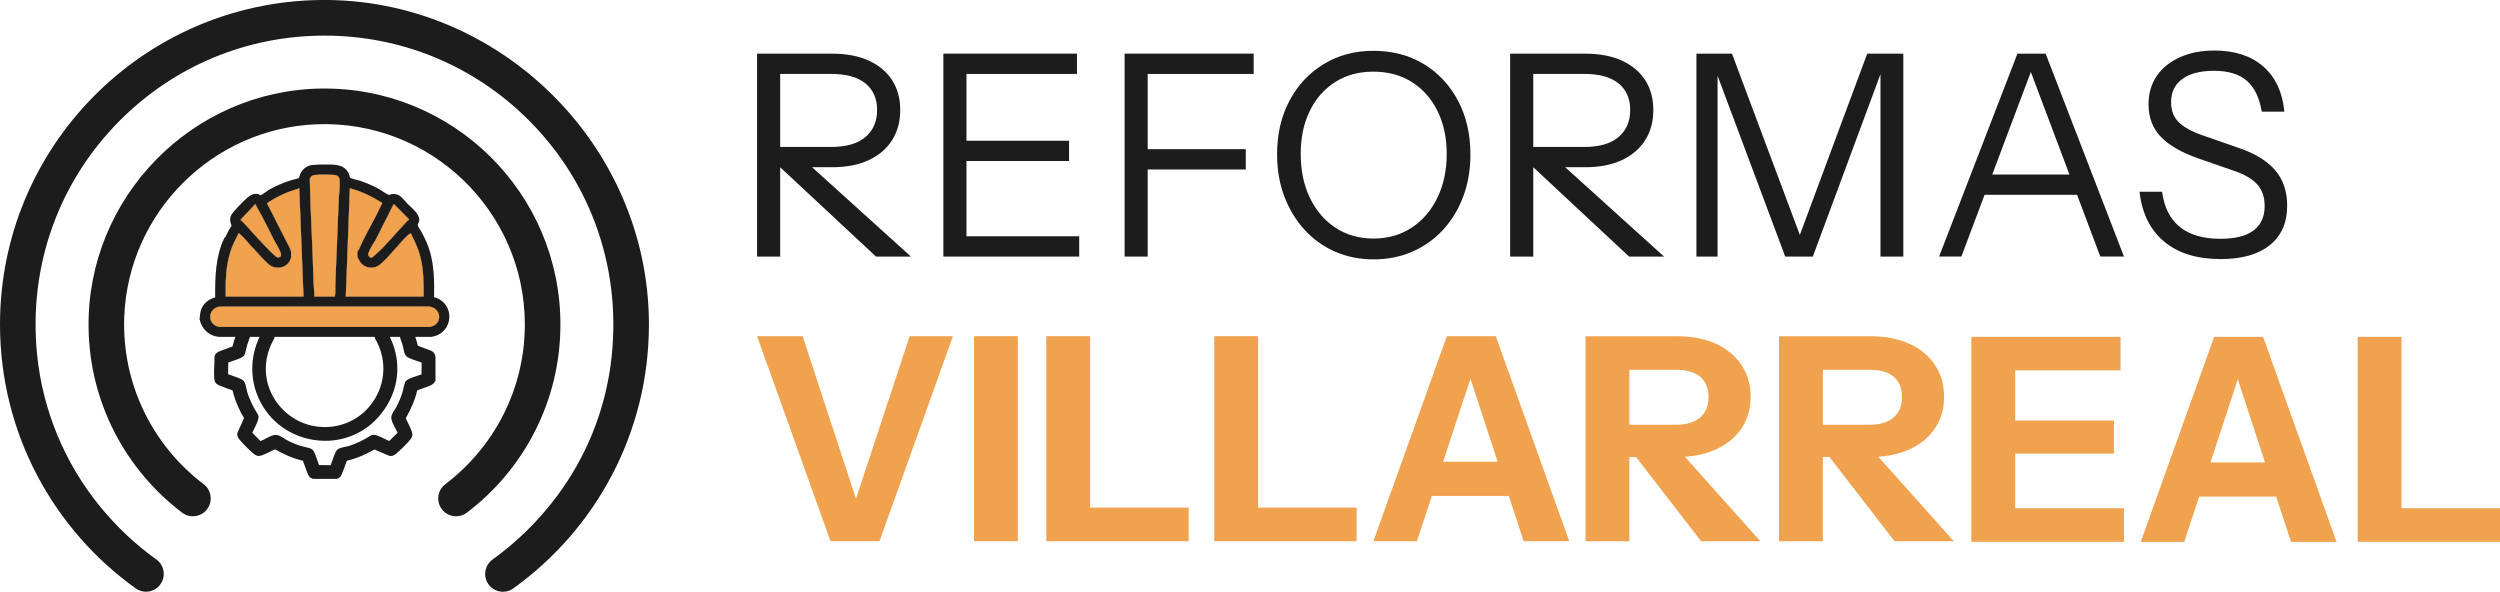 <svg xmlns="http://www.w3.org/2000/svg" id="Capa_2" data-name="Capa 2" viewBox="0 0 942.01 222.96"><defs><style>      .cls-1 {        fill: #1c1c1c;      }      .cls-2 {        fill: #f0a24f;      }      .cls-3 {        fill: #c2c2c2;      }    </style></defs><g id="Objects"><g><g><path class="cls-1" d="M76.79,182.49c-18.97-14.36-30.98-37.46-29.96-63.26,1.54-39.15,33.27-70.86,72.42-72.4,42.99-1.68,78.51,32.81,78.51,75.44,0,24.56-11.79,46.42-30,60.21-2.76,2.09-3.45,5.94-1.62,8.88h0c2.09,3.37,6.63,4.19,9.79,1.8,21.41-16.23,35.24-41.94,35.24-70.89,0-49.53-40.51-89.61-90.2-88.9-48.69.7-88.06,41.06-87.6,89.75.27,28.61,14.05,53.98,35.27,70.06,3.15,2.38,7.67,1.53,9.75-1.82h0c1.82-2.93,1.15-6.79-1.6-8.87Z"></path><path class="cls-1" d="M58.89,210.8c-7.74-5.56-14.83-12.19-21.09-19.83-13.41-16.36-21.73-36.39-23.83-57.43-3.32-33.22,8.11-65.05,31.31-88.24,20.56-20.56,47.9-31.88,76.98-31.88s56.41,11.32,76.97,31.88c24.14,24.13,35.54,57.61,30.85,92.27-2.42,17.82-9.35,34.79-20.09,49.21-7.02,9.43-15.25,17.48-24.37,24.03-2.87,2.06-3.67,5.98-1.8,8.99h0c2.04,3.27,6.42,4.18,9.55,1.94,31.02-22.21,51.21-58.57,51.15-99.64C244.44,54.72,188.12-.81,120.76,0,53.92.82,0,55.24,0,122.26c0,41,20.18,77.29,51.15,99.46,3.13,2.24,7.52,1.34,9.55-1.94h0c1.87-3,1.07-6.93-1.81-8.99Z"></path><g><path class="cls-1" d="M163.56,111.97c.12-5.78.03-11.61-1.56-17.19-.77-2.72-1.89-4.92-3.17-7.38-.27-.53-1.38-2.12-1.44-2.49-.03-.16.62-1.46.62-2.07.02-2.32-3.03-4.64-4.55-6.17-1.87-1.86-2.75-3.93-5.86-3.54-.31.04-.63.3-.95.31-.56.03-3.29-1.93-4.07-2.35-2.16-1.17-4.8-2.27-7.14-3.05-.71-.24-3.25-.71-3.5-1.14-.29-.49-.35-1.29-.74-1.95-1.47-2.47-3.86-2.85-6.53-2.96-1.85-.06-5.18,0-6.99.19-2.15.23-3.72,1.53-4.59,3.46-.17.37-.32,1.33-.5,1.46-.2.15-2.8.75-3.36.94-2.44.82-5.24,1.99-7.49,3.24-.78.42-2.93,2.1-3.46,2.25-.3.09-.69-.32-1.02-.4-1.64-.34-2.8.31-3.99,1.3-1.24,1.02-5.61,5.44-6.18,6.71-.67,1.52-.37,2.46.18,3.94-.95,1.31-1.63,2.79-2.36,4.25-.1.19-.31.21-.39.35-3.3,6.84-3.54,14.93-3.43,22.39-3.14.74-5.41,3.19-5.71,6.45,0,.05-.01.1-.01.15-.05.47-.1.96-.17,1.47v.17c.79,3.63,3.48,6.27,7.24,6.63h6.24c-.44,1.24-.79,2.43-1.05,3.6-.63.25-1.69.63-2.46.9-1.36.49-2.21.8-2.66,1.02-.47.23-1.26.61-1.61,1.63l-.09.25v.27c.02.98-.02,2.02-.07,3.12-.07,1.64-.14,3.34,0,4.93.14,1.48.73,2.02,1.84,2.57.38.18,1.23.49,2.59.98.77.27,1.83.65,2.46.9.59,2.65,1.63,5.39,3.24,8.56.12.24.3.53.5.84.17.27.47.74.59,1.02l-2.39,5.31-.08.22c-.34,1.23.41,2.15.84,2.68,1,1.24,4,4.28,5.27,5.26.84.65,1.54,1.08,3,.6.98-.32,1.93-.8,2.85-1.26.76-.38,1.49-.75,2.2-1.01,3.19,1.76,6.65,3.43,10.48,4.27.24.63.6,1.64.87,2.39.5,1.4.82,2.29,1.01,2.67l.05.1c.23.46.62,1.22,1.6,1.58l.25.09h9.01l.24-.09c1.01-.36,1.39-1.15,1.64-1.67.2-.39.53-1.3,1.05-2.74.26-.73.61-1.72.85-2.33,3.9-.86,7.41-2.57,10.4-4.23l5.35,2.31.2.07c1.23.33,2.16-.42,2.68-.84,1.23-1,4.27-3.99,5.27-5.27.66-.86,1.06-1.54.58-3.01-.32-.97-.79-1.92-1.25-2.83-.38-.77-.75-1.5-1.02-2.21,1.77-3.21,3.45-6.69,4.29-10.48.63-.25,1.69-.63,2.46-.9,1.36-.49,2.21-.8,2.61-.99.61-.31,1.08-.63,1.55-1.3l.27-.38v-8.95l-.02-.25c-.13-.73-.45-1.75-1.81-2.25l-4.82-1.83c-.25-1.09-.57-2.19-.97-3.33h6.11c8.43-1.28,9.2-12.66.98-14.96ZM148.36,76.85l5.72,5.73c.25.32-.39.44-.63.69-3.74,3.9-7.73,8.94-11.71,12.45-.22.2-1.46,1.29-1.56,1.31-.95.27-1.65-.73-1.34-1.71.46-1.47,1.96-3.78,2.77-5.11l6.75-13.36ZM131.82,70.94c4.4,1.13,8.43,3.14,12.25,5.55-.87,1.62-1.6,3.33-2.46,4.96-2.16,4.15-4.57,8.32-6.44,12.7-.09.21-.32.18-.39.36-.22.6-.2,1.98,0,2.59.05.15.91,1.56,1.09,1.81,1.65,2.23,5.12,2.58,7.22.84,3.83-3.18,7.04-7.85,10.66-11.17.15-.13.9-.76,1.05-.64,1.36,2.71,2.69,5.45,3.49,8.4,1.34,5,1.37,10.24,1.34,15.39h-29.34l1.53-40.79ZM118.42,65.95c1.62-.22,5.98-.18,7.68-.02,1.11.1,1.77.76,1.88,1.87.21,2.37-.29,5.62-.37,8.06-.38,10.44-.83,20.86-1.26,31.3-.06,1.52.15,3.06-.17,4.57h-7.69l-.37-5.63c-.3-12.91-1.15-25.73-1.41-38.63.19-.82.88-1.4,1.71-1.52ZM96.22,76.85c.31.56.55,1.17.87,1.72,2.21,3.78,4.13,7.88,6.15,11.82.78,1.53,1.83,2.99,2.46,4.7.29.82.45,1.57-.62,1.89-.78.25-1.49-.65-2.07-1.16-1.99-1.78-4.46-4.54-6.35-6.53-2.03-2.14-3.87-4.51-6.07-6.45l5.63-5.99ZM85.04,106.26c.15-4.27.72-8.6,2.2-12.64.71-1.98,1.73-3.8,2.63-5.68.26-.06.3.03.46.17,1.93,1.74,3.55,3.85,5.35,5.73,1.6,1.66,3.9,4.33,5.55,5.73,3.04,2.59,8.04,1.14,8.5-3.05.03-.33.03-.91,0-1.25-.08-.65-.31-1.25-.56-1.85l-8.58-16.83c3.68-2.58,7.87-4.37,12.18-5.64l1.6,40.78h-29.33c.06-1.82-.07-3.65,0-5.47ZM157.08,136c.63.21,1.23.41,1.8.64l-.05,4.42c-.48.18-1.15.4-1.65.57-2.59.86-3.69,1.28-4.26,1.99-.38.49-.59,1.28-1.01,3.09-.11.5-.21.95-.29,1.21-.55,1.78-1.34,3.66-2.36,5.59-.13.24-.31.51-.5.79-.68,1.01-1.52,2.28-1.27,3.67.2,1.03.8,2.15,1.38,3.23.35.67.71,1.34.92,1.89l-3.14,3.08c-.46-.2-1.08-.5-1.55-.73-2.27-1.12-3.73-1.79-4.85-1.56l-.27.05-.23.15c-2.92,1.84-5.62,3.14-8.25,3.95-.3.1-.82.21-1.32.31-1.18.25-2,.44-2.55.73-.78.41-1.06,1.03-1.23,1.4l-.03.08c-.46.96-.82,2.01-1.17,3.03-.2.59-.4,1.17-.61,1.71l-4.4-.06c-.17-.46-.39-1.09-.56-1.6-.89-2.62-1.32-3.74-2-4.28-.49-.4-1.29-.61-3.12-1.03-.49-.11-.93-.21-1.18-.28-1.74-.55-3.57-1.32-5.29-2.22-.26-.14-.55-.33-.86-.54-1.17-.76-2.61-1.72-4.13-1.31-.97.25-1.99.79-2.97,1.31-.67.35-1.36.71-1.92.92l-3.09-3.14c.2-.45.5-1.08.73-1.54,1.12-2.28,1.8-3.74,1.56-4.87l-.06-.26-.14-.23c-1.85-2.94-3.15-5.64-3.95-8.24-.09-.3-.2-.82-.31-1.32-.25-1.19-.44-2.01-.73-2.55-.4-.76-1-1.05-1.36-1.22l-.13-.06c-.95-.44-1.97-.8-2.97-1.14-.61-.21-1.2-.41-1.76-.63l.05-4.4c.47-.17,1.11-.39,1.63-.57,2.6-.88,3.71-1.3,4.28-2,.38-.49.59-1.28,1-3.09.12-.5.22-.95.3-1.2.21-.69.47-1.41.78-2.2.08-.2.13-.4.16-.6h3.66c-3.27,6.82-3.66,14.58-1.01,21.56,3.5,9.22,11.46,15.66,21.29,17.24,1.5.25,3,.36,4.48.36,4.04,0,7.95-.89,11.5-2.57,3.56-1.68,6.75-4.17,9.35-7.37,6.96-8.57,8.22-19.61,3.45-29.23h3.87c.01.28.08.57.19.85.27.68.49,1.32.69,1.95.09.31.2.82.31,1.32.25,1.19.44,2,.73,2.55.4.76,1,1.05,1.36,1.22l.12.06c.95.44,1.96.79,2.94,1.12ZM103.15,127.89c.17-.3.28-.63.33-.95h37.7c.04.32.16.65.33.96,3.97,6.98,3.93,15.26-.11,22.14-3.74,6.37-10.11,10.32-17.47,10.83-7.32.51-14.43-2.63-19-8.4-5.66-7.13-6.34-16.55-1.78-24.58ZM82.62,123.18c-4.6-.78-4.54-6.89.06-7.65l78.84-.05c5,.43,5.37,6.79.53,7.7h-79.43Z"></path><path d="M105.08,96.98c-.78.25-1.49-.65-2.07-1.16-1.99-1.78-4.46-4.54-6.35-6.53-2.03-2.14-3.87-4.51-6.07-6.45l5.63-5.99c.31.56.55,1.17.87,1.72,2.21,3.78,4.13,7.88,6.15,11.82.78,1.53,1.83,2.99,2.46,4.7.29.82.45,1.57-.62,1.89Z"></path><path d="M85.04,111.73c.06-1.82-.07-3.65,0-5.47.15-4.27.72-8.6,2.2-12.64.71-1.98,1.73-3.8,2.63-5.68.26-.06.3.03.46.17,1.93,1.74,3.55,3.85,5.35,5.73,1.6,1.66,3.9,4.33,5.55,5.73,3.04,2.59,8.04,1.14,8.5-3.05.03-.33.03-.91,0-1.25-.08-.65-.31-1.25-.56-1.85l-8.58-16.83c3.68-2.58,7.87-4.37,12.18-5.64l1.6,40.78h-29.33Z"></path><path d="M126.35,107.16c-.06,1.52.15,3.06-.17,4.57h-7.69l-.37-5.63c-.3-12.91-1.15-25.73-1.41-38.63.19-.82.88-1.4,1.71-1.52,1.62-.22,5.98-.18,7.68-.02,1.11.1,1.77.76,1.88,1.87.21,2.37-.29,5.62-.37,8.06-.38,10.44-.83,20.86-1.26,31.3Z"></path><path d="M153.45,83.27c-3.74,3.9-7.73,8.94-11.71,12.45-.22.2-1.46,1.29-1.56,1.31-.95.27-1.65-.73-1.34-1.71.46-1.47,1.96-3.78,2.77-5.11l6.75-13.36,5.72,5.73c.25.32-.39.44-.63.69Z"></path><path d="M159.63,111.73h-29.34l1.53-40.79c4.4,1.13,8.43,3.14,12.25,5.55-.87,1.62-1.6,3.33-2.46,4.96-2.16,4.15-4.57,8.32-6.44,12.7-.09.21-.32.18-.39.36-.22.6-.2,1.98,0,2.59.05.15.91,1.56,1.09,1.81,1.65,2.23,5.12,2.58,7.22.84,3.83-3.18,7.04-7.85,10.66-11.17.15-.13.9-.76,1.05-.64,1.36,2.71,2.69,5.45,3.49,8.4,1.34,5,1.37,10.24,1.34,15.39Z"></path><path d="M162.05,123.18h-79.43c-4.6-.78-4.54-6.89.06-7.65l78.84-.05c5,.43,5.37,6.79.53,7.7Z"></path><path class="cls-2" d="M85.04,111.73c.06-1.82-.07-3.65,0-5.47.15-4.27.72-8.6,2.2-12.64.71-1.98,1.73-3.8,2.63-5.68.26-.06.3.03.46.17,1.93,1.74,3.55,3.85,5.35,5.73,1.6,1.66,3.9,4.33,5.55,5.73,3.04,2.59,8.04,1.14,8.5-3.05.17-.24.41-.77,0-1.25-.08-.65-.31-1.25-.56-1.85l-8.58-16.83c3.68-2.58,7.87-4.37,12.18-5.64l1.6,40.78h-29.33Z"></path><path class="cls-2" d="M159.63,111.73h-29.34l1.53-40.79c4.4,1.13,8.43,3.14,12.25,5.55-.87,1.62-1.6,3.33-2.46,4.96-2.16,4.15-4.57,8.32-6.44,12.7-.09.21-.32.18-.39.36-.22.6-.2,1.98,0,2.59.05.15.91,1.56,1.09,1.81,1.65,2.23,5.12,2.58,7.22.84,3.83-3.18,7.04-7.85,10.66-11.17.15-.13.9-.76,1.05-.64,1.36,2.71,2.69,5.45,3.49,8.4,1.34,5,1.37,10.24,1.34,15.39Z"></path><path class="cls-2" d="M162.05,123.18h-79.43c-4.6-.78-4.54-6.89.06-7.65l78.84-.05c5,.43,5.37,6.79.53,7.7Z"></path><path class="cls-2" d="M126.35,107.16c-.06,1.52.15,3.06-.17,4.57h-7.69l-.37-5.63c-.3-12.91-1.15-25.73-1.41-38.63.19-.82.88-1.4,1.71-1.52,1.62-.22,5.98-.18,7.68-.02,1.11.1,1.77.76,1.88,1.87.21,2.37-.29,5.62-.37,8.06-.38,10.44-.83,20.86-1.26,31.3Z"></path><path class="cls-2" d="M105.08,96.98c-.78.25-1.49-.65-2.07-1.16-1.99-1.78-4.46-4.54-6.35-6.53-2.03-2.14-3.87-4.51-6.07-6.45l5.63-5.99c.31.56.55,1.17.87,1.72,2.21,3.78,4.13,7.88,6.15,11.82.78,1.53,1.83,2.99,2.46,4.7.29.82.45,1.57-.62,1.89Z"></path><path class="cls-2" d="M153.45,83.27c-3.74,3.9-7.73,8.94-11.71,12.45-.22.2-1.46,1.29-1.56,1.31-.95.27-1.65-.73-1.34-1.71.46-1.47,1.96-3.78,2.77-5.11l6.75-13.36,5.72,5.73c.25.32-.39.44-.63.69Z"></path><path class="cls-3" d="M109.73,96.52c.03-.33.03-.91,0-1.25.59-.21.52,1.53,0,1.25Z"></path></g></g><g><path class="cls-1" d="M313.51,63.01c5.45,0,10.09-.9,13.91-2.71,3.82-1.8,6.74-4.32,8.76-7.54,2.02-3.22,3.03-6.99,3.03-11.31s-1.01-8.05-3.03-11.2c-2.02-3.15-4.94-5.61-8.76-7.38-3.82-1.77-8.46-2.65-13.91-2.65h-28.25v76.46h8.71v-33.66l36.11,33.66h13.17l-37.25-33.67h7.51ZM313.19,27.86c5.74,0,10.05,1.2,12.96,3.61,2.9,2.41,4.35,5.74,4.35,9.98s-1.47,7.72-4.41,10.2c-2.94,2.48-7.24,3.72-12.9,3.72h-19.22v-27.51h19.22Z"></path><polygon class="cls-1" points="364.17 60.67 402.83 60.67 402.83 53.03 364.17 53.03 364.17 27.86 405.8 27.86 405.8 20.21 364.17 20.21 359.92 20.21 355.46 20.21 355.46 96.68 359.92 96.68 364.17 96.68 406.65 96.68 406.65 89.03 364.17 89.03 364.17 60.67"></polygon><polygon class="cls-1" points="428.21 20.21 423.75 20.21 423.75 96.68 432.45 96.68 432.45 63.86 469.41 63.86 469.41 56.21 432.45 56.21 432.45 27.86 472.39 27.86 472.39 20.21 432.45 20.21 428.21 20.21"></polygon><path class="cls-1" d="M536.48,24.14c-5.49-3.33-11.81-4.99-18.96-4.99s-13.26,1.66-18.74,4.99c-5.49,3.33-9.79,7.93-12.9,13.81-3.12,5.88-4.67,12.6-4.67,20.18,0,5.74.9,11.01,2.71,15.82,1.81,4.82,4.34,9.01,7.59,12.58,3.26,3.58,7.1,6.34,11.52,8.28,4.42,1.95,9.29,2.92,14.6,2.92s10.09-.97,14.55-2.92c4.46-1.95,8.32-4.69,11.58-8.23,3.26-3.54,5.79-7.72,7.59-12.53,1.81-4.81,2.71-10.09,2.71-15.82,0-7.65-1.56-14.41-4.67-20.28-3.12-5.88-7.42-10.48-12.9-13.81ZM541.63,74.48c-2.34,4.82-5.58,8.59-9.72,11.31-4.14,2.73-8.94,4.09-14.39,4.09s-10.23-1.36-14.34-4.09c-4.11-2.72-7.31-6.48-9.61-11.26-2.3-4.78-3.45-10.28-3.45-16.51s1.13-11.56,3.4-16.2c2.26-4.64,5.45-8.27,9.56-10.89,4.1-2.62,8.92-3.93,14.44-3.93s10.35,1.31,14.5,3.93c4.14,2.62,7.36,6.27,9.66,10.94,2.3,4.67,3.45,10.05,3.45,16.14s-1.17,11.65-3.5,16.46Z"></path><path class="cls-1" d="M597.28,63.01c5.45,0,10.09-.9,13.91-2.71,3.82-1.8,6.74-4.32,8.76-7.54,2.02-3.22,3.03-6.99,3.03-11.31s-1.01-8.05-3.03-11.2c-2.02-3.15-4.94-5.61-8.76-7.38-3.82-1.77-8.46-2.65-13.91-2.65h-28.25v76.46h8.71v-33.66l36.11,33.66h13.17l-37.25-33.67h7.51ZM596.96,27.86c5.74,0,10.05,1.2,12.96,3.61,2.9,2.41,4.35,5.74,4.35,9.98s-1.47,7.72-4.41,10.2c-2.94,2.48-7.24,3.72-12.9,3.72h-19.22v-27.51h19.22Z"></path><polygon class="cls-1" points="678.19 88.51 652.61 20.21 639.22 20.21 639.22 96.68 647.19 96.68 647.19 28.54 672.68 96.68 683.08 96.68 708.57 27.93 708.57 96.68 717.18 96.68 717.18 20.21 703.58 20.21 678.19 88.51"></polygon><path class="cls-1" d="M767.83,20.21h-7.65l-29.52,76.46h8.39l8.75-23.26h34.85l8.75,23.26h8.92l-29.52-76.46h-2.97ZM750.68,65.77l14.55-38.65,14.55,38.65h-29.09Z"></path><path class="cls-1" d="M857.36,64.23c-2.97-3.5-7.43-6.28-13.38-8.34l-13.7-4.78c-4.18-1.42-7.26-3.08-9.24-4.99-1.98-1.91-2.97-4.46-2.97-7.65,0-3.75,1.42-6.65,4.25-8.71,2.83-2.05,6.8-3.08,11.89-3.08,5.38,0,9.5,1.24,12.37,3.72,2.87,2.48,4.76,6.37,5.68,11.68h8.5c-.71-7.36-3.36-13.04-7.96-17.04-4.6-4-10.73-6-18.37-6-4.96,0-9.31.85-13.06,2.55-3.75,1.7-6.66,4.05-8.71,7.06-2.05,3.01-3.08,6.57-3.08,10.67,0,4.96,1.56,9.05,4.67,12.27,3.11,3.22,7.93,5.97,14.44,8.23l12.85,4.46c4.04,1.35,7.01,3.04,8.92,5.1,1.91,2.05,2.87,4.82,2.87,8.28,0,4.04-1.4,7.1-4.19,9.19-2.8,2.09-6.96,3.13-12.48,3.13-6.51,0-11.61-1.49-15.29-4.46-3.68-2.97-5.91-7.4-6.69-13.28h-8.5c.92,8.14,4.02,14.41,9.29,18.8,5.27,4.39,12.37,6.58,21.29,6.58,8,0,14.18-1.75,18.53-5.26,4.35-3.5,6.53-8.44,6.53-14.82,0-5.38-1.49-9.82-4.46-13.33Z"></path></g><g><polygon class="cls-2" points="322.54 187.95 302.43 126.68 285.26 126.68 312.94 203.92 331.39 203.92 359.07 126.68 342.76 126.68 322.54 187.95"></polygon><rect class="cls-2" x="367" y="126.68" width="16.52" height="77.24"></rect><polygon class="cls-2" points="410.77 126.68 394.25 126.68 394.25 203.92 401.98 203.92 410.77 203.92 447.89 203.92 447.89 191.26 410.77 191.26 410.77 126.68"></polygon><polygon class="cls-2" points="474.06 126.68 457.54 126.68 457.54 203.92 465.27 203.92 474.06 203.92 511.18 203.92 511.18 191.26 474.06 191.26 474.06 126.68"></polygon><path class="cls-2" d="M559.34,126.68h-14.16l-27.68,77.24h16.41l5.61-17.06h29.02l5.59,17.06h17.16l-27.68-77.24h-4.29ZM543.77,173.99l10.3-31.31,10.26,31.31h-20.57Z"></path><path class="cls-2" d="M646.56,169.33c4.15-1.89,7.37-4.54,9.65-7.94,2.29-3.4,3.43-7.35,3.43-11.85s-1.15-8.58-3.43-12.01c-2.29-3.43-5.51-6.1-9.65-7.99-4.15-1.89-9.01-2.84-14.59-2.84h-34.54v77.24h16.52v-31.75h2.5l24.54,31.75h22.31l-28.45-31.85c4.39-.28,8.29-1.18,11.71-2.74ZM631.54,139.34c4,0,7.04.88,9.12,2.63,2.07,1.75,3.11,4.31,3.11,7.67s-1.06,5.85-3.16,7.67c-2.11,1.82-5.13,2.74-9.06,2.74h-17.59v-20.7h17.59Z"></path><path class="cls-2" d="M719.46,169.33c4.15-1.89,7.37-4.54,9.65-7.94,2.29-3.4,3.43-7.35,3.43-11.85s-1.15-8.58-3.43-12.01c-2.29-3.43-5.51-6.1-9.65-7.99-4.15-1.89-9.01-2.84-14.59-2.84h-34.54v77.24h16.52v-31.75h2.5l24.54,31.75h22.31l-28.45-31.85c4.39-.28,8.29-1.18,11.71-2.74ZM704.44,139.34c4,0,7.04.88,9.12,2.63,2.07,1.75,3.11,4.31,3.11,7.67s-1.06,5.85-3.16,7.67c-2.11,1.82-5.13,2.74-9.06,2.74h-17.59v-20.7h17.59Z"></path><polygon class="cls-2" points="759.33 170.91 796.55 170.91 796.55 158.46 759.33 158.46 759.33 139.58 799.02 139.58 799.02 126.93 759.33 126.93 750.53 126.93 742.81 126.93 742.81 204.16 750.53 204.16 759.33 204.16 800.31 204.16 800.31 191.5 759.33 191.5 759.33 170.91"></polygon><path class="cls-2" d="M848.47,126.93h-14.16l-27.68,77.24h16.41l5.61-17.06h29.02l5.59,17.06h17.16l-27.68-77.24h-4.29ZM832.9,174.23l10.3-31.31,10.26,31.31h-20.57Z"></path><polygon class="cls-2" points="904.9 191.5 904.9 126.93 888.38 126.93 888.38 204.16 896.1 204.16 904.9 204.16 942.01 204.16 942.01 191.5 904.9 191.5"></polygon></g></g></g></svg>